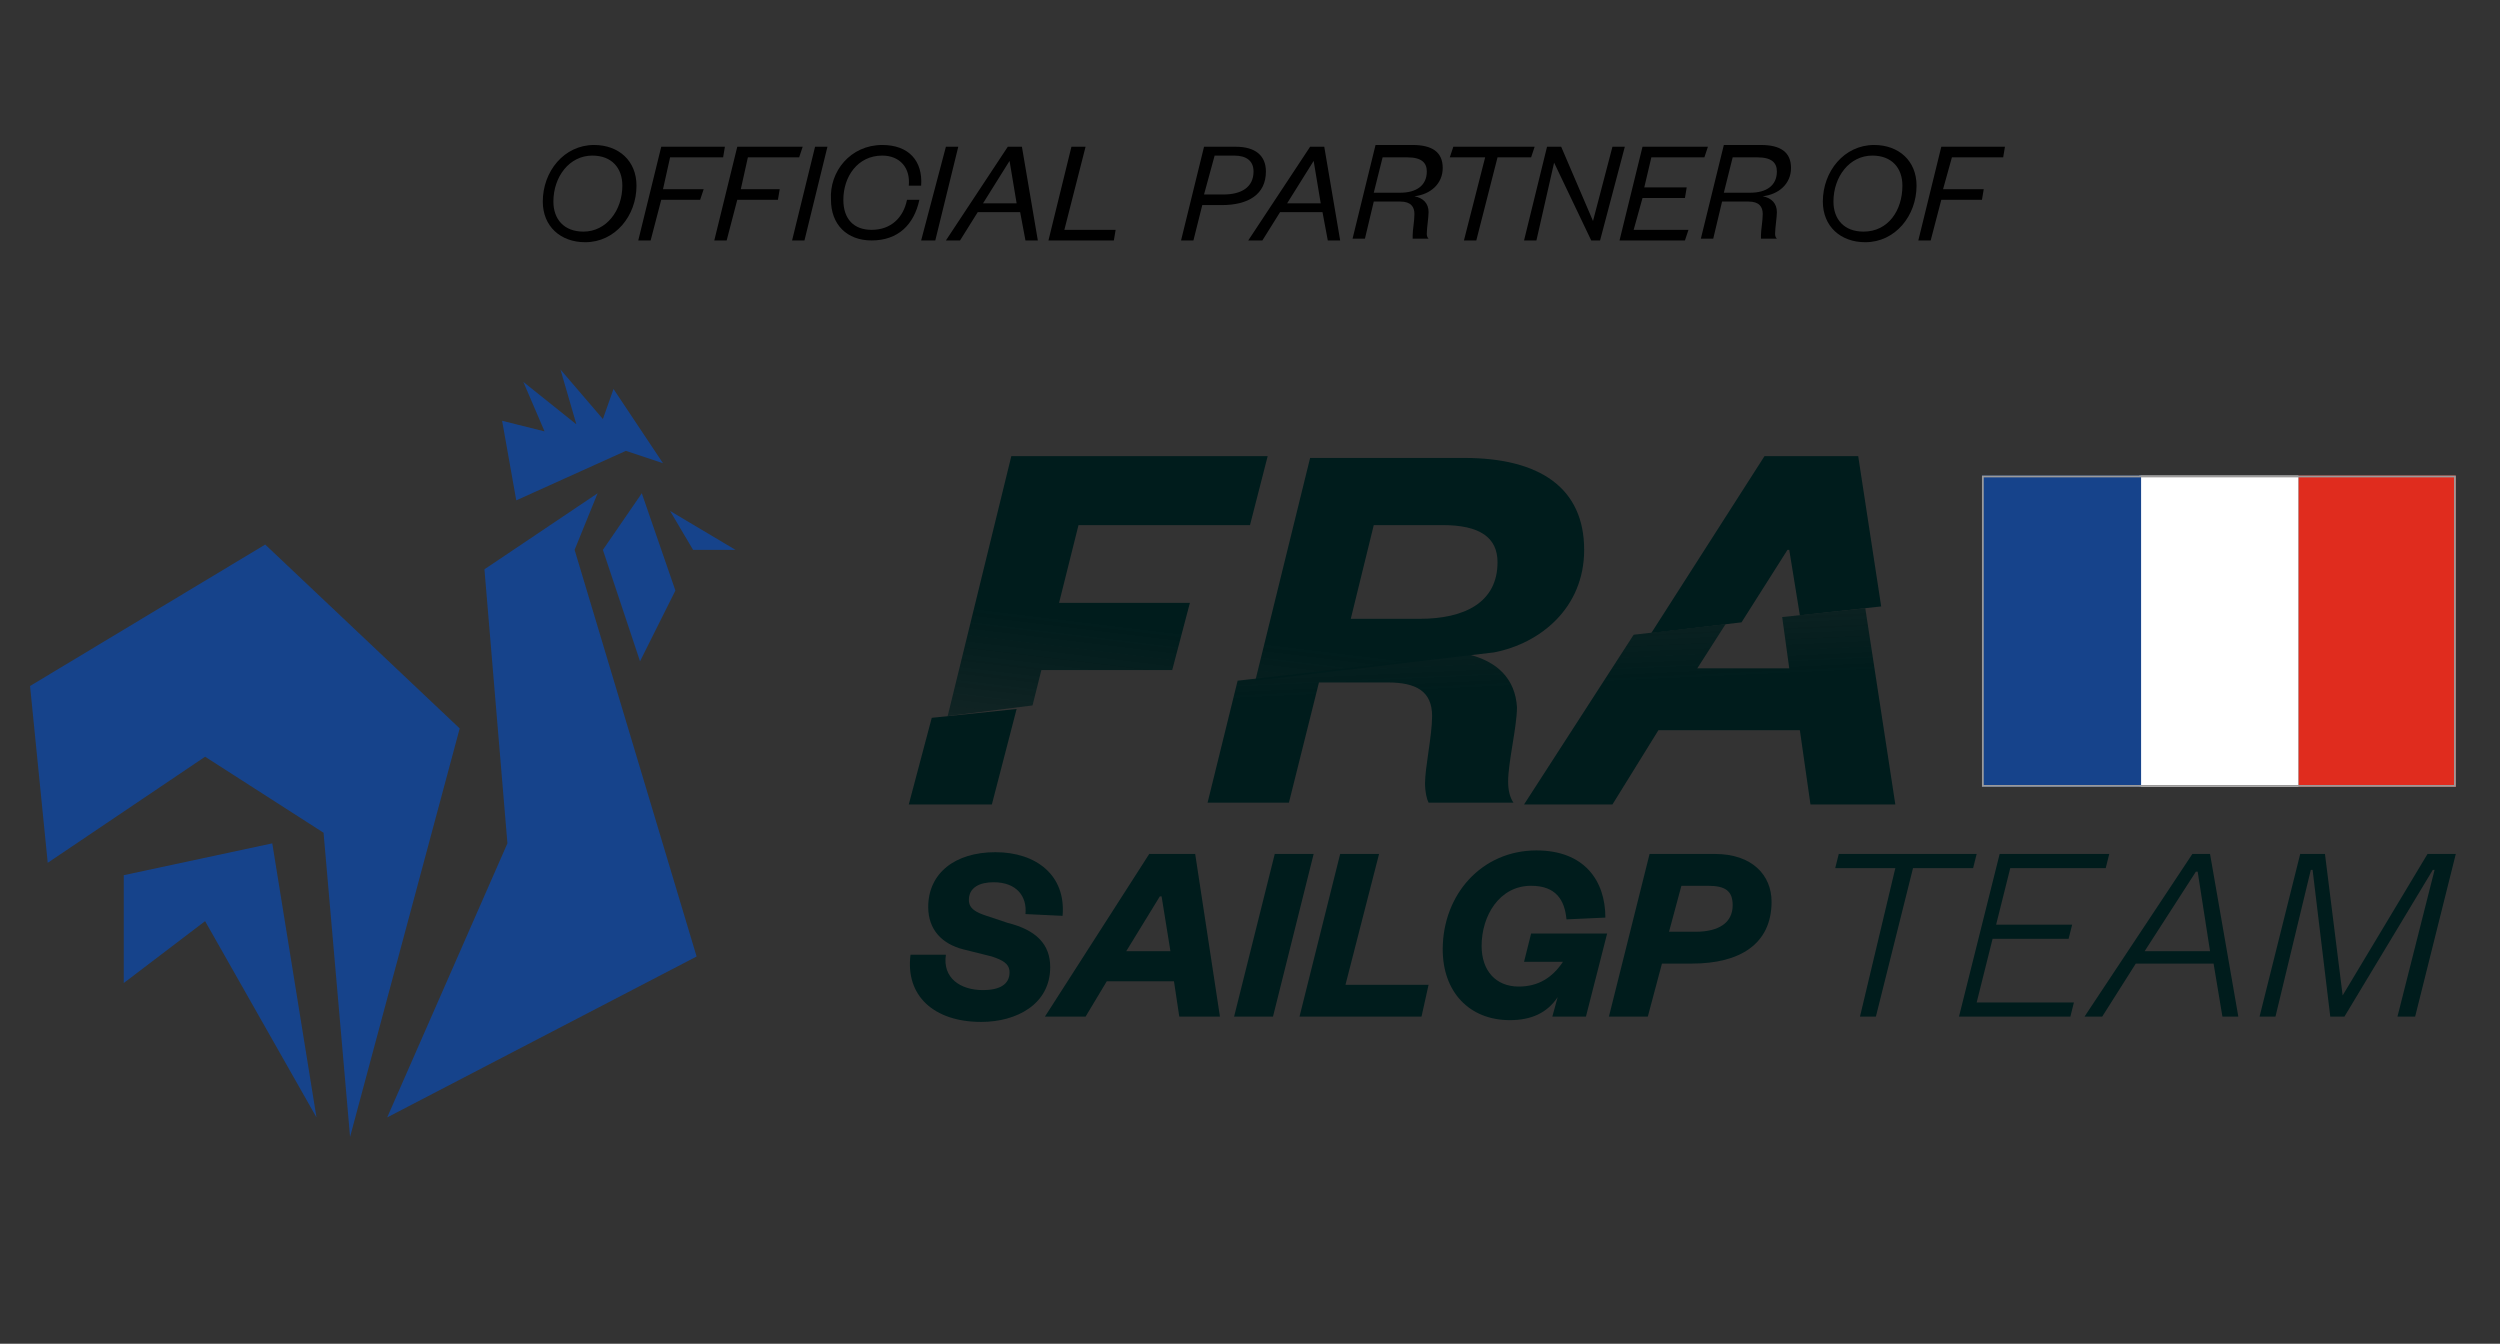 <?xml version="1.0" encoding="utf-8"?>
<!-- Generator: Adobe Illustrator 25.4.1, SVG Export Plug-In . SVG Version: 6.00 Build 0)  -->
<svg version="1.1" id="Layer_1" xmlns="http://www.w3.org/2000/svg" xmlns:xlink="http://www.w3.org/1999/xlink" x="0px" y="0px"
	 width="141.4px" height="76px" viewBox="0 0 141.4 76" style="enable-background:new 0 0 141.4 76;" xml:space="preserve">
<rect x="0" y="0" width="141.4" height="76" fill="#333333" stroke="none"/>
<style type="text/css">
	.st0{display:none;}
	.st1{display:inline;}
	.st2{fill:url(#SVGID_1_);}
	.st3{fill:url(#SVGID_00000118379422442715107050000012902937264021696911_);}
	.st4{fill:url(#SVGID_00000176723526190633158020000010161600878163237817_);}
	.st5{fill:url(#SVGID_00000177448131156366923090000014645544917376296835_);}
	.st6{fill:url(#SVGID_00000030471003455559497760000000500509959847163810_);}
	.st7{fill:url(#SVGID_00000096041911734111268220000013422957120116002727_);}
	.st8{fill:#EC1B34;}
	.st9{fill:#FFFFFF;}
	.st10{fill:#172B75;}
	.st11{fill:#001519;}
	.st12{fill:#231F20;}
	.st13{fill:url(#SVGID_00000052812145741971490840000015144051342944164518_);}
	.st14{fill:url(#SVGID_00000088845191033234373590000001766706976065052057_);}
	.st15{fill:url(#SVGID_00000111170785925052199240000000041544752471530643_);}
	.st16{fill:url(#SVGID_00000165224757786470523570000011062504128812710555_);}
	.st17{fill:url(#SVGID_00000178164619610651313700000001880820687435212443_);}
	.st18{fill:url(#SVGID_00000134964031374522879470000000346889094160400308_);}
	.st19{fill:#16438B;}
	.st20{fill:url(#SVGID_00000065767273074804263780000018284922115878227335_);}
	.st21{fill:url(#SVGID_00000101070825759447414980000013976403141333580977_);}
	.st22{fill:url(#SVGID_00000082337756087931589990000016079253917109812918_);}
	.st23{fill:url(#SVGID_00000059283530409611847320000018351969424901605781_);}
	.st24{fill:url(#SVGID_00000008133367662461346700000002025943843203018391_);}
	.st25{fill:url(#SVGID_00000176762468906159403560000013636919053222840992_);}
	.st26{clip-path:url(#SVGID_00000076600605931091181480000011035751057523397298_);fill:#E02C1E;}
	.st27{clip-path:url(#SVGID_00000076600605931091181480000011035751057523397298_);fill:#FFFFFF;}
	.st28{clip-path:url(#SVGID_00000076600605931091181480000011035751057523397298_);fill:#16438B;}
	.st29{fill:#001C1C;}
	.st30{fill:#9B9A9A;}
	.st31{fill:url(#SVGID_00000127745310640244111010000007198277390577674667_);}
	.st32{fill:url(#SVGID_00000132052041904956538350000004369128738415083932_);}
	.st33{fill:url(#SVGID_00000026150156456897083540000016064778582320328321_);}
	.st34{fill:url(#SVGID_00000076570545375424705730000010676629876258057370_);}
	.st35{fill:url(#SVGID_00000156574329136719573860000011585907034238135968_);}
	.st36{fill:url(#SVGID_00000129171968226488449420000014468421324450785978_);}
	.st37{clip-path:url(#SVGID_00000115516223752207083140000012637732299430263206_);fill:#E02C1E;}
	.st38{clip-path:url(#SVGID_00000115516223752207083140000012637732299430263206_);fill:#FFFFFF;}
	.st39{clip-path:url(#SVGID_00000115516223752207083140000012637732299430263206_);fill:#16438B;}
</style>
<g class="st0">
	<g class="st1">
		<g>
			<g>
				<path d="M28.9,2.7c0,1.9-1.4,3.7-3.4,3.7c-1.7,0-2.8-1-2.8-2.7c0-1.9,1.4-3.7,3.4-3.7C27.8,0,28.9,1,28.9,2.7z M28,2.7
					c0-1.2-0.7-2-1.9-2c-1.5,0-2.5,1.4-2.5,3c0,1.2,0.7,2,1.9,2C27,5.7,28,4.3,28,2.7z"/>
				<path d="M29,6.3l1.5-6.2h4.2l-0.2,0.7h-3.4l-0.5,2.1h2.7l-0.2,0.7h-2.7l-0.7,2.7H29z"/>
				<path d="M34.1,6.3l1.5-6.2h4.2l-0.2,0.7h-3.4l-0.5,2.1h2.7l-0.2,0.7h-2.7L35,6.3H34.1z"/>
				<path d="M41.6,0.1L40,6.3h-0.9l1.5-6.2C40.6,0.1,41.6,0.1,41.6,0.1z"/>
				<path d="M45.1,0c1.8,0,2.6,1.1,2.5,2.7h-0.8c0.1-1.2-0.5-2-1.8-2c-1.6,0-2.6,1.4-2.6,2.9c0,1.3,0.8,2,1.8,2c1.3,0,2.1-0.9,2.3-2
					h0.8c-0.3,1.6-1.5,2.7-3.2,2.7c-1.6,0-2.7-1.1-2.7-2.7C41.7,1.8,43.1,0,45.1,0z"/>
				<path d="M50.2,0.1l-1.5,6.2h-0.9l1.5-6.2C49.3,0.1,50.2,0.1,50.2,0.1z"/>
				<path d="M54.4,0.1l1,6.2h-0.9l-0.3-1.8h-2.8l-1.2,1.8h-0.9l4.1-6.2C53.4,0.1,54.4,0.1,54.4,0.1z M51.9,3.8h2.3L53.8,1l0,0
					L51.9,3.8z"/>
				<path d="M58.5,0.1l-1.4,5.5h3.4l-0.2,0.7H56l1.5-6.2C57.5,0.1,58.5,0.1,58.5,0.1z"/>
				<path d="M65.7,6.3h-0.8l1.5-6.2h2.1c1.3,0,2,0.6,2,1.7c0,1.5-1.2,2.2-2.9,2.2h-1.4L65.7,6.3z M67.7,3.3c1.2,0,1.9-0.4,1.9-1.5
					c0-0.7-0.5-1-1.3-1H67l-0.6,2.5H67.7z"/>
				<path d="M74.3,0.1l1,6.2h-0.9l-0.3-1.8h-2.8l-1.2,1.8h-0.9l4.1-6.2C73.3,0.1,74.3,0.1,74.3,0.1z M71.8,3.8h2.3L73.7,1l0,0
					L71.8,3.8z"/>
				<path d="M80.1,6.3c0-0.1,0-0.2,0-0.4c0-0.3,0.2-1,0.2-1.4c0-0.5-0.3-0.8-1-0.8h-1.7L77,6.2h-0.8L77.7,0h2.4c1.3,0,2,0.5,2,1.5
					c0,1.1-0.8,1.8-1.8,1.9c0.6,0.1,0.9,0.5,0.9,1c0,0.4-0.2,1-0.2,1.4c0,0.2,0,0.3,0.1,0.4L80.1,6.3L80.1,6.3z M79.4,3.1
					c1,0,1.8-0.4,1.8-1.4c0-0.6-0.4-0.9-1.3-0.9h-1.6l-0.6,2.3H79.4z"/>
				<path d="M83.5,6.3l1.4-5.5h-2.2l0.2-0.7h5.4L88,0.8h-2.3l-1.4,5.5H83.5z"/>
				<path d="M92.1,5l1.2-4.8h0.8l-1.5,6.2h-0.7l-2.3-5.1l-1.3,5.1h-0.8L89,0.1h0.9L92.1,5z"/>
				<path d="M98.1,6.3h-4.4l1.5-6.2h4.3l-0.2,0.7h-3.5l-0.5,1.9h2.8L98,3.5h-2.8l-0.5,2.1h3.6L98.1,6.3z"/>
				<path d="M103.1,6.3c0-0.1,0-0.2,0-0.4c0-0.3,0.2-1,0.2-1.4c0-0.5-0.3-0.8-1-0.8h-1.7L100,6.2h-0.8l1.5-6.2h2.4
					c1.3,0,2,0.5,2,1.5c0,1.1-0.8,1.8-1.8,1.9c0.6,0.1,0.9,0.5,0.9,1c0,0.4-0.2,1-0.2,1.4c0,0.2,0,0.3,0.1,0.4L103.1,6.3L103.1,6.3z
					 M102.4,3.1c1,0,1.8-0.4,1.8-1.4c0-0.6-0.4-0.9-1.3-0.9h-1.6l-0.6,2.3H102.4z"/>
				<path d="M113.3,2.7c0,1.9-1.4,3.7-3.4,3.7c-1.7,0-2.8-1-2.8-2.7c0-1.9,1.4-3.7,3.4-3.7C112.2,0,113.3,1,113.3,2.7z M112.4,2.7
					c0-1.2-0.7-2-1.9-2c-1.5,0-2.5,1.4-2.5,3c0,1.2,0.7,2,1.9,2C111.4,5.7,112.4,4.3,112.4,2.7z"/>
				<path d="M113.5,6.3l1.5-6.2h4.2L119,0.8h-3.4l-0.5,2.1h2.7l-0.2,0.7H115l-0.7,2.7H113.5z"/>
			</g>
		</g>
	</g>
	<g class="st1">
		<g>
			<g>
				
					<linearGradient id="SVGID_1_" gradientUnits="userSpaceOnUse" x1="18.637" y1="62.782" x2="14.598" y2="29.613" gradientTransform="matrix(1 0 0 -1 0 78)">
					<stop  offset="0.484" style="stop-color:#231F20"/>
					<stop  offset="1" style="stop-color:#231F20;stop-opacity:0"/>
				</linearGradient>
				<polygon class="st2" points="11.4,35.5 22.6,35.5 24.1,29.6 12.8,29.6 14.5,23 29.3,23 30.8,17.1 8.8,17.1 3.3,39.4 10.6,38.5 
									"/>
				
					<linearGradient id="SVGID_00000155134100078834839980000010455387343758620300_" gradientUnits="userSpaceOnUse" x1="45.264" y1="59.54" x2="41.225" y2="26.371" gradientTransform="matrix(1 0 0 -1 0 78)">
					<stop  offset="0.484" style="stop-color:#231F20"/>
					<stop  offset="1" style="stop-color:#231F20;stop-opacity:0"/>
				</linearGradient>
				<path style="fill:url(#SVGID_00000155134100078834839980000010455387343758620300_);" d="M57.9,25c0-5.4-3.9-7.9-10.3-7.9H34.4
					l-4.8,19.1l20.5-2.4C54.1,33.2,57.9,30,57.9,25z M37.9,31l2-8.1h5.9c3.2,0,4.7,1,4.7,3.3c0,3.5-2.9,4.9-6.7,4.9L37.9,31L37.9,31
					z"/>
				
					<linearGradient id="SVGID_00000124156128852285951080000016860368476256170681_" gradientUnits="userSpaceOnUse" x1="74.598" y1="55.968" x2="70.559" y2="22.799" gradientTransform="matrix(1 0 0 -1 0 78)">
					<stop  offset="0.484" style="stop-color:#231F20"/>
					<stop  offset="1" style="stop-color:#231F20;stop-opacity:0"/>
				</linearGradient>
				<polygon style="fill:url(#SVGID_00000124156128852285951080000016860368476256170681_);" points="75.4,25.1 75.5,25.1 
					76.4,30.7 83.4,29.9 81.4,17.1 73.4,17.1 63.6,32.2 71.4,31.3 				"/>
			</g>
			<g>
				
					<linearGradient id="SVGID_00000090261978613383911810000007165452902977841298_" gradientUnits="userSpaceOnUse" x1="5.053" y1="25.178" x2="3.764" y2="53.535" gradientTransform="matrix(1 0 0 -1 0 78)">
					<stop  offset="0.484" style="stop-color:#231F20"/>
					<stop  offset="0.55" style="stop-color:#504D4E;stop-opacity:0.873"/>
					<stop  offset="0.635" style="stop-color:#858383;stop-opacity:0.707"/>
					<stop  offset="0.719" style="stop-color:#B1AFB0;stop-opacity:0.544"/>
					<stop  offset="0.799" style="stop-color:#D3D2D2;stop-opacity:0.389"/>
					<stop  offset="0.875" style="stop-color:#EBEBEB;stop-opacity:0.243"/>
					<stop  offset="0.944" style="stop-color:#FAFAFA;stop-opacity:0.109"/>
					<stop  offset="1" style="stop-color:#FFFFFF;stop-opacity:0"/>
				</linearGradient>
				<polygon style="fill:url(#SVGID_00000090261978613383911810000007165452902977841298_);" points="0,47 7.1,47 9.2,38.7 
					1.9,39.5 				"/>
				
					<linearGradient id="SVGID_00000048491422856114228610000000524106978886219909_" gradientUnits="userSpaceOnUse" x1="39.092" y1="26.726" x2="37.803" y2="55.082" gradientTransform="matrix(1 0 0 -1 0 78)">
					<stop  offset="0.484" style="stop-color:#231F20"/>
					<stop  offset="0.999" style="stop-color:#231F20;stop-opacity:0"/>
				</linearGradient>
				<path style="fill:url(#SVGID_00000048491422856114228610000000524106978886219909_);" d="M47.9,34.1L47.9,34.1l-19.7,2.3
					L25.5,47h7L35,36.7h6c2.5,0,3.7,0.8,3.7,2.9c0,1.6-0.7,4.4-0.7,5.8c0,0.8,0.1,1.3,0.3,1.6h7.3c-0.3-0.5-0.4-1-0.4-1.8
					c0-1.7,0.7-4.7,0.7-6.4C52,36.1,50.5,34.6,47.9,34.1z"/>
				
					<linearGradient id="SVGID_00000158733392698104818430000010794128518665684640_" gradientUnits="userSpaceOnUse" x1="68.883" y1="28.08" x2="67.594" y2="56.436" gradientTransform="matrix(1 0 0 -1 0 78)">
					<stop  offset="0.484" style="stop-color:#231F20"/>
					<stop  offset="1" style="stop-color:#231F20;stop-opacity:0"/>
				</linearGradient>
				<polygon style="fill:url(#SVGID_00000158733392698104818430000010794128518665684640_);" points="82,30.1 75,30.9 75.6,35.2 
					67.7,35.2 70,31.5 62.2,32.4 52.8,47 60.3,47 64.3,40.6 76.4,40.6 77.3,47 84.7,47 				"/>
			</g>
		</g>
		<g>
			<g>
				<g>
					<rect x="127.6" y="18.8" class="st8" width="13.7" height="27.1"/>
					<rect x="113.9" y="18.8" class="st9" width="13.8" height="27.1"/>
					<rect x="100.1" y="18.8" class="st10" width="13.8" height="27.1"/>
				</g>
			</g>
		</g>
		<g>
			<path class="st11" d="M96.8,64.9l0.1-0.5l0.7-2.7l0.2-0.8H97H84.2h-0.5l-0.1,0.5l-0.7,2.7l-0.2,0.8h0.8h4L85,75.1l-0.2,0.8h0.8
				h3.3h0.5l0.1-0.5L92,64.9h4.3H96.8z M91.5,64.3l-2.7,11h-3.3l2.7-11h-4.7l0.7-2.7H97l-0.7,2.7H91.5z"/>
			<path class="st11" d="M116.2,65.2l-2.9,4.6h3.6L116.2,65.2L116.2,65.2z M114.5,69.2l1.5-2.3l0.3,2.3H114.5z"/>
			<path class="st11" d="M140.6,60.9h-5.2H135l-0.2,0.3l-3.5,7l-0.1-6.7v-0.6h-0.6h-4.9h-0.5l-0.1,0.5l-3.4,13.5l-2.1-13.4l-0.1-0.5
				H119h-3.7H115l-0.2,0.3l-8,12.3l0.2-0.9l0.2-0.8h-0.8H100l0.4-1.6h5h0.5l0.1-0.5l0.7-2.7l0.2-0.8h-0.8h-4.7l0.4-1.4h6.6h0.5
				l0.1-0.5l0.7-2.7l0.2-0.8H109H98.7h-0.5l-0.1,0.5l-3.4,13.7l-0.2,0.8h0.8h10.1h0.4h0.5h0.2h3.4h0.3l0.2-0.3l1.7-2.7h4.7l0.4,2.4
				l0.1,0.5h0.5h3.4h0.4h0.4h0.4h3h0.5l0.1-0.5l1.5-6l0.2,5.9v0.6h0.6h2.8h0.4l0.2-0.3l3.1-5.9l-1.3,5.4l-0.2,0.8h0.8h3.3h0.5
				l0.1-0.5l3.4-13.7l0.2-0.8h-1V60.9z M95.3,75.2l3.4-13.7H109l-0.7,2.7h-7.1l-0.7,2.7h5.5l-0.7,2.7h-5.5l-0.7,2.9h7.3l-0.6,2.6
				v0.1C105.8,75.2,95.3,75.2,95.3,75.2z M117.8,75.2l-0.4-2.9h-5.6l-1.8,2.9h-3.4l8.8-13.7h3.7l2.1,13.7H117.8z M137.2,75.2h-3.3
				l2.5-10.2h-0.1L131,75.2h-2.8L128,65h-0.1l-2.5,10.2h-3l3.4-13.7h4.9l0.1,9.2h0.1l4.6-9.2h5.2L137.2,75.2z"/>
		</g>
		<g>
			<g>
				<g>
					<path class="st12" d="M76,64.5l-3.7,0.6c0.1,0.3,0.2,0.7,0.1,1.1c-0.1,0.7-0.4,1.2-1.1,1.5c-0.6,0.3-1.4,0.4-2.6,0.4h-1.5
						l0.6-2.2l-3.7,0.6l-2.3,9.3h3.6l1.2-4.8h2.6c2.1,0,3.6-0.3,4.7-1c1.4-0.9,2-2,2.3-3.6C76.1,65.7,76.1,65,76,64.5z"/>
					
						<linearGradient id="SVGID_00000009571951159439000190000001521567131232197296_" gradientUnits="userSpaceOnUse" x1="59.033" y1="0.308" x2="51.759" y2="13.096" gradientTransform="matrix(1 0 0 -1 0 78)">
						<stop  offset="0.448" style="stop-color:#231F20"/>
						<stop  offset="0.496" style="stop-color:#2F2B2C"/>
						<stop  offset="0.584" style="stop-color:#4E4B4C"/>
						<stop  offset="0.7" style="stop-color:#817F80"/>
						<stop  offset="0.84" style="stop-color:#C7C6C6"/>
						<stop  offset="0.944" style="stop-color:#FFFFFF"/>
					</linearGradient>
					<path style="fill:url(#SVGID_00000009571951159439000190000001521567131232197296_);" d="M55.1,68.1l-0.7,2.7h3.4
						c-0.7,1.4-2,2.1-3.7,2.1c-2.3,0-3.4-1.9-3-4.3l-3.8,0.6C47.1,73,49.2,76,53.1,76c1.9,0,3.4-0.6,4.3-1.5l-0.3,1.3h3l1.9-7.6
						h-6.9V68.1z"/>
				</g>
				<g>
					<polygon class="st12" points="28.1,75.8 31.7,75.8 33.1,70.1 29.5,70.1 					"/>
					<polygon class="st12" points="37.5,72.9 38.2,70.1 34.6,70.1 33.2,75.8 44.1,75.8 44.8,72.9 					"/>
					
						<linearGradient id="SVGID_00000090995030640374900990000012407296332929725073_" gradientUnits="userSpaceOnUse" x1="20.417" y1="-0.438" x2="17.021" y2="14.273" gradientTransform="matrix(1 0 0 -1 0 78)">
						<stop  offset="0.422" style="stop-color:#231F20"/>
						<stop  offset="0.78" style="stop-color:#FFFFFF"/>
					</linearGradient>
					<polygon style="fill:url(#SVGID_00000090995030640374900990000012407296332929725073_);" points="15.3,70.1 11.7,75.8 
						15.6,75.8 17.5,72.6 23.3,72.6 23.7,75.8 27.4,75.8 26.6,70.1 					"/>
					
						<linearGradient id="SVGID_00000098913408145474626680000011010585611377902981_" gradientUnits="userSpaceOnUse" x1="8.433" y1="-2.351" x2="5.105" y2="12.062" gradientTransform="matrix(1 0 0 -1 0 78)">
						<stop  offset="0.422" style="stop-color:#231F20"/>
						<stop  offset="0.978" style="stop-color:#FFFFFF"/>
					</linearGradient>
					<path style="fill:url(#SVGID_00000098913408145474626680000011010585611377902981_);" d="M12.4,70.1H7.3c1.3,0.4,1.7,1,1.5,1.8
						c-0.1,0.9-1.1,1.4-2.4,1.4c-1.9,0-3.4-0.9-3.2-3.1H0C-0.2,73.7,2.2,76,6.4,76c3.2,0,6.1-1.5,6.1-4.9
						C12.6,70.7,12.5,70.4,12.4,70.1z"/>
				</g>
				<g>
					
						<linearGradient id="SVGID_00000029748963815121750360000006992230392392735873_" gradientUnits="userSpaceOnUse" x1="27.639" y1="21.159" x2="42.877" y2="-3.421" gradientTransform="matrix(1 0 0 -1 0 78)">
						<stop  offset="0.383" style="stop-color:#231F20"/>
						<stop  offset="0.435" style="stop-color:#4D494A"/>
						<stop  offset="0.661" style="stop-color:#FFFFFF"/>
					</linearGradient>
					<polygon style="fill:url(#SVGID_00000029748963815121750360000006992230392392735873_);" points="32.5,61.2 30.2,70.1 
						33.8,70.1 36,61.2 					"/>
					
						<linearGradient id="SVGID_00000143575826653828850740000002593994594395957163_" gradientUnits="userSpaceOnUse" x1="31.323" y1="23.443" x2="46.561" y2="-1.137" gradientTransform="matrix(1 0 0 -1 0 78)">
						<stop  offset="0.383" style="stop-color:#231F20"/>
						<stop  offset="0.435" style="stop-color:#4D494A"/>
						<stop  offset="0.661" style="stop-color:#FFFFFF"/>
					</linearGradient>
					<polygon style="fill:url(#SVGID_00000143575826653828850740000002593994594395957163_);" points="37.5,61.2 35.3,70.1 
						38.9,70.1 41.1,61.2 					"/>
					<path class="st12" d="M21.5,61.2l-5.7,8.9h11.4l-1.4-8.9C25.8,61.2,21.5,61.2,21.5,61.2z M19.8,69.7l2.8-4.7h0.5l0.6,4.7H19.8z
						"/>
					<path class="st12" d="M8,60.9c-3.6,0-6,2.1-6,4.9c0,1.5,0.7,2.5,2.3,3.2c1,0.4,2.2,0.8,3,1h5.6c-0.4-1.4-1.7-2.3-3.8-2.9
						l-1.9-0.6c-0.9-0.3-1.6-0.6-1.6-1.4c0-0.7,0.6-1.6,2.2-1.6c2.1,0,3.1,1.3,3,2.9H14C14.4,62.8,11.6,60.9,8,60.9z"/>
				</g>
				<g>
					
						<linearGradient id="SVGID_00000171686570324814197000000009658668976305320638_" gradientUnits="userSpaceOnUse" x1="65.618" y1="22.034" x2="72.395" y2="10.089" gradientTransform="matrix(1 0 0 -1 0 78)">
						<stop  offset="0.484" style="stop-color:#231F20"/>
						<stop  offset="0.558" style="stop-color:#3D393A"/>
						<stop  offset="0.717" style="stop-color:#7E7C7C"/>
						<stop  offset="0.947" style="stop-color:#E6E6E6"/>
						<stop  offset="1" style="stop-color:#FFFFFF"/>
					</linearGradient>
					<path style="fill:url(#SVGID_00000171686570324814197000000009658668976305320638_);" d="M75.4,62c-0.9-0.7-2.1-1-3.7-1h-5.6
						l-1.3,5.3l3.7-0.6l0.5-1.8h1.9c0.8,0,1.3,0.1,1.7,0.5c0.2,0.2,0.4,0.4,0.4,0.6l3.7-0.6C76.6,63.3,76.1,62.5,75.4,62z"/>
					<path class="st12" d="M52,68.5c0-0.2,0.1-0.4,0.1-0.6c0.5-2.2,2.1-4.1,4.3-4.1c1.4,0,2.3,0.7,2.7,1.7l0,0
						c0.2,0.5,0.2,1.1,0.2,1.1h3.4c0-3.5-2.1-5.9-6.2-5.9s-7.2,2.8-8.1,6.8c-0.1,0.6-0.2,1.1-0.3,1.7l3-0.5L52,68.5z"/>
				</g>
			</g>
		</g>
	</g>
</g>
<g>
	<g>
		<g>
			<polygon class="st19" points="21.9,63.2 39.4,54.1 32.5,31.1 33.8,27.9 27.4,32.2 28.7,47.7 			"/>
			<polygon class="st19" points="19.8,64.3 18.3,47.1 11.6,42.8 2.7,48.8 1.7,38.8 15,30.8 26,41.2 			"/>
			<polygon class="st19" points="17.9,63.2 11.6,52.1 7,55.6 7,49.5 15.4,47.7 			"/>
			<polygon class="st19" points="36.3,27.9 38.2,33.4 36.2,37.4 34.1,31.1 			"/>
			<polygon class="st19" points="37.9,28.9 41.6,31.1 39.2,31.1 			"/>
			<polygon class="st19" points="37.5,26.2 34.7,22 34.1,23.7 31.7,20.9 32.6,24 29.6,21.6 30.8,24.4 28.4,23.8 29.2,28.3 
				35.4,25.5 			"/>
		</g>
		<g id="FRA_00000005230518919667384650000005549863328945304746_">
			<g>
				
					<linearGradient id="SVGID_00000181075931718900877710000006471513046151881647_" gradientUnits="userSpaceOnUse" x1="63.696" y1="24.589" x2="61.035" y2="46.444">
					<stop  offset="0.484" style="stop-color:#001C1C"/>
					<stop  offset="1" style="stop-color:#001C1C;stop-opacity:0.4"/>
				</linearGradient>
				<polygon style="fill:url(#SVGID_00000181075931718900877710000006471513046151881647_);" points="58.9,37.9 66.3,37.9 
					67.3,34.1 59.9,34.1 61,29.7 70.7,29.7 71.7,25.8 57.2,25.8 53.6,40.5 58.4,39.9 				"/>
				
					<linearGradient id="SVGID_00000052809495605677043980000001529548361576790671_" gradientUnits="userSpaceOnUse" x1="81.251" y1="26.727" x2="78.59" y2="48.581">
					<stop  offset="0.484" style="stop-color:#001C1C"/>
					<stop  offset="1" style="stop-color:#001C1C;stop-opacity:0.4"/>
				</linearGradient>
				<path style="fill:url(#SVGID_00000052809495605677043980000001529548361576790671_);" d="M89.6,31.1c0-3.5-2.5-5.2-6.8-5.2h-8.7
					l-3.1,12.6l13.5-1.6C87.1,36.4,89.6,34.4,89.6,31.1z M76.4,35l1.3-5.3h3.9c2.1,0,3.1,0.7,3.1,2.1c0,2.3-1.9,3.2-4.4,3.2H76.4z"
					/>
				
					<linearGradient id="SVGID_00000116234494967447323320000008551501767351810952_" gradientUnits="userSpaceOnUse" x1="100.603" y1="29.083" x2="97.942" y2="50.938">
					<stop  offset="0.484" style="stop-color:#001C1C"/>
					<stop  offset="1" style="stop-color:#001C1C;stop-opacity:0.4"/>
				</linearGradient>
				<polygon style="fill:url(#SVGID_00000116234494967447323320000008551501767351810952_);" points="101.1,31.1 101.2,31.1 
					101.8,34.8 106.4,34.3 105.1,25.8 99.8,25.8 93.4,35.8 98.5,35.2 				"/>
			</g>
			<g>
				
					<linearGradient id="SVGID_00000061431606088789403350000009022761160939912882_" gradientUnits="userSpaceOnUse" x1="54.762" y1="49.369" x2="53.913" y2="30.685">
					<stop  offset="0.484" style="stop-color:#001C1C"/>
					<stop  offset="1" style="stop-color:#001C1C;stop-opacity:0.4"/>
				</linearGradient>
				<polygon style="fill:url(#SVGID_00000061431606088789403350000009022761160939912882_);" points="51.4,45.5 56.1,45.5 
					57.5,40.1 52.7,40.6 				"/>
				
					<linearGradient id="SVGID_00000160158668811697562290000001551856191241104316_" gradientUnits="userSpaceOnUse" x1="77.234" y1="48.347" x2="76.385" y2="29.663">
					<stop  offset="0.484" style="stop-color:#001C1C"/>
					<stop  offset="1" style="stop-color:#001C1C;stop-opacity:0.4"/>
				</linearGradient>
				<path style="fill:url(#SVGID_00000160158668811697562290000001551856191241104316_);" d="M83,37C83,37,83,37,83,37l-13,1.5
					l-1.7,6.9h4.6l1.7-6.8h3.9c1.6,0,2.5,0.5,2.5,1.9c0,1.1-0.4,2.9-0.4,3.8c0,0.5,0.1,0.9,0.2,1.1h4.8c-0.2-0.3-0.3-0.7-0.3-1.2
					c0-1.1,0.5-3.1,0.5-4.2C85.7,38.4,84.7,37.4,83,37z"/>
				
					<linearGradient id="SVGID_00000072982332226674820390000010429145005987435690_" gradientUnits="userSpaceOnUse" x1="96.819" y1="47.457" x2="95.97" y2="28.773">
					<stop  offset="0.484" style="stop-color:#001C1C"/>
					<stop  offset="1" style="stop-color:#001C1C;stop-opacity:0.4"/>
				</linearGradient>
				<polygon style="fill:url(#SVGID_00000072982332226674820390000010429145005987435690_);" points="105.5,34.4 100.8,34.9 
					101.2,37.8 96,37.8 97.6,35.3 92.4,35.9 86.2,45.5 91.2,45.5 93.8,41.3 101.8,41.3 102.4,45.5 107.2,45.5 				"/>
			</g>
		</g>
		<g>
			<g>
				<g>
					<defs>
						<rect id="SVGID_00000063620790317113283760000005687288224800260744_" x="112.1" y="26.9" width="26.8" height="17.6"/>
					</defs>
					<clipPath id="SVGID_00000099640676594952858210000003441072706445556369_">
						<use xlink:href="#SVGID_00000063620790317113283760000005687288224800260744_"  style="overflow:visible;"/>
					</clipPath>
					
						<rect x="130" y="26.9" style="clip-path:url(#SVGID_00000099640676594952858210000003441072706445556369_);fill:#E02C1E;" width="8.9" height="17.6"/>
					
						<rect x="121" y="26.9" style="clip-path:url(#SVGID_00000099640676594952858210000003441072706445556369_);fill:#FFFFFF;" width="9" height="17.6"/>
					
						<rect x="112.1" y="26.9" style="clip-path:url(#SVGID_00000099640676594952858210000003441072706445556369_);fill:#16438B;" width="9" height="17.6"/>
				</g>
			</g>
		</g>
		<g>
			<g>
				<path class="st29" d="M53.5,54c-0.2,1.3,0.8,2,2.1,2c0.9,0,1.5-0.3,1.5-1c0-0.5-0.4-0.7-1-0.9l-1.6-0.4c-1.2-0.3-2-1.1-2-2.4
					c0-1.9,1.5-3.1,3.8-3.1c2.3,0,4,1.3,3.8,3.6l-2.1-0.1c0.1-1-0.5-1.8-1.8-1.8c-0.8,0-1.4,0.3-1.4,1c0,0.5,0.4,0.7,1,0.9l1.2,0.4
					c1.6,0.4,2.4,1.2,2.4,2.5c0,2.1-1.9,3.1-3.9,3.1c-2.7,0-4.3-1.5-4-3.8L53.5,54z"/>
			</g>
			<path class="st29" d="M63.7,53.8h2.5l-0.5-3.1h-0.1L63.7,53.8z M67.6,48.3l1.4,9.2h-2.3l-0.3-2h-3.8l-1.2,2h-2.3l5.9-9.2H67.6z"
				/>
			<polygon class="st29" points="74.3,48.3 72,57.5 69.8,57.5 72.1,48.3 			"/>
			<polygon class="st29" points="78,48.3 76.1,55.7 80.8,55.7 80.4,57.5 73.5,57.5 75.8,48.3 			"/>
			<g>
				<path class="st29" d="M88.6,52c-0.1-1.1-0.6-1.9-2-1.9c-1.8,0-2.8,1.7-2.8,3.4c0,1.4,0.8,2.3,2.1,2.3c1.1,0,1.9-0.5,2.5-1.4
					h-2.2l0.4-1.6h4.3l-1.2,4.7h-1.9l0.3-1.1c-0.6,0.9-1.5,1.3-2.7,1.3c-2.3,0-3.8-1.6-3.8-4c0-3.1,2.2-5.6,5.3-5.6
					c2.7,0,3.9,1.7,3.9,3.8L88.6,52z"/>
				<path class="st29" d="M95.9,52.7c1.3,0,2.1-0.5,2.1-1.5c0-0.8-0.4-1.1-1.4-1.1h-1.5l-0.7,2.6H95.9z M93.2,57.5H91l2.3-9.2H97
					c2.1,0,3.2,1.2,3.2,2.7c0,2.4-1.8,3.5-4.5,3.5H94L93.2,57.5z"/>
			</g>
			<polygon class="st29" points="105.2,57.5 107.2,49.1 103.8,49.1 104,48.3 111.8,48.3 111.6,49.1 108.2,49.1 106.1,57.5 			"/>
			<polygon class="st29" points="117.1,57.5 110.8,57.5 113.1,48.3 119.3,48.3 119.1,49.1 113.7,49.1 112.9,52.3 117.2,52.3 
				117,53.1 112.7,53.1 111.8,56.7 117.3,56.7 			"/>
			<path class="st29" d="M121.3,53.8h3.7l-0.7-4.5h-0.1L121.3,53.8z M125,48.3l1.6,9.2h-0.9l-0.5-3h-4.4l-1.9,3h-1l6.1-9.2H125z"/>
			<polygon class="st29" points="131.8,57.5 130.8,49.2 130.7,49.2 128.7,57.5 127.8,57.5 130.1,48.3 131.5,48.3 132.5,56.3 
				132.5,56.3 137.3,48.3 138.9,48.3 136.6,57.5 135.6,57.5 137.7,49.2 137.6,49.2 132.6,57.5 			"/>
		</g>
		<g>
			<path class="st30" d="M138.8,27v17.4h-26.6V27H138.8 M138.9,26.9h-26.8v17.6h26.8V26.9L138.9,26.9z"/>
		</g>
	</g>
	<g>
		<path d="M36,10.5c0,1.7-1.2,3.2-2.9,3.2c-1.4,0-2.4-0.9-2.4-2.3c0-1.7,1.2-3.2,2.9-3.2C35,8.2,36,9.1,36,10.5 M35.2,10.5
			c0-1-0.6-1.7-1.7-1.7c-1.3,0-2.2,1.2-2.2,2.6c0,1,0.6,1.7,1.7,1.7C34.3,13.1,35.2,11.9,35.2,10.5"/>
		<polygon points="36.1,13.6 37.4,8.3 41,8.3 40.9,8.9 37.9,8.9 37.5,10.7 39.8,10.7 39.6,11.3 37.4,11.3 36.8,13.6 		"/>
		<polygon points="40.4,13.6 41.7,8.3 45.4,8.3 45.2,8.9 42.3,8.9 41.9,10.7 44.1,10.7 44,11.3 41.7,11.3 41.1,13.6 		"/>
		<polygon points="46.8,8.3 45.5,13.6 44.8,13.6 46.1,8.3 		"/>
		<path d="M49.9,8.2c1.5,0,2.3,0.9,2.2,2.3l-0.7,0c0.1-1-0.5-1.7-1.5-1.7c-1.4,0-2.2,1.2-2.2,2.5c0,1.1,0.6,1.7,1.6,1.7
			c1.1,0,1.8-0.7,2-1.7l0.7,0c-0.3,1.4-1.2,2.3-2.7,2.3c-1.4,0-2.3-0.9-2.3-2.3C46.9,9.7,48.1,8.2,49.9,8.2"/>
		<polygon points="54.2,8.3 52.9,13.6 52.1,13.6 53.5,8.3 		"/>
		<path d="M57.8,8.3l0.9,5.3h-0.7l-0.3-1.6h-2.4l-1,1.6h-0.8L57,8.3H57.8z M55.6,11.5h1.9l-0.4-2.4h0L55.6,11.5z"/>
		<polygon points="61.4,8.3 60.2,13 63.1,13 63,13.6 59.3,13.6 60.6,8.3 		"/>
		<path d="M67.5,13.6h-0.7l1.3-5.3h1.8c1.1,0,1.7,0.5,1.7,1.4c0,1.3-1,1.9-2.5,1.9H68L67.5,13.6z M69.2,11c1,0,1.7-0.4,1.7-1.3
			c0-0.6-0.4-0.9-1.1-0.9h-1.1L68.1,11H69.2z"/>
		<path d="M74.9,8.3l0.9,5.3h-0.7l-0.3-1.6h-2.4l-1,1.6h-0.8l3.5-5.3H74.9z M72.8,11.5h1.9l-0.4-2.4h0L72.8,11.5z"/>
		<path d="M79.9,13.6c0-0.1,0-0.1,0-0.3c0-0.3,0.1-0.8,0.1-1.2c0-0.4-0.2-0.7-0.8-0.7h-1.5l-0.5,2.1h-0.7l1.3-5.3h2.1
			c1.1,0,1.7,0.4,1.7,1.3c0,0.9-0.7,1.5-1.6,1.6c0.5,0.1,0.8,0.4,0.8,0.9c0,0.3-0.1,0.9-0.1,1.2c0,0.1,0,0.2,0.1,0.3H79.9z
			 M79.2,10.9c0.9,0,1.5-0.4,1.5-1.2c0-0.5-0.3-0.8-1.1-0.8h-1.4l-0.5,2H79.2z"/>
		<polygon points="82.8,13.6 84,8.9 82,8.9 82.2,8.3 86.8,8.3 86.6,8.9 84.7,8.9 83.5,13.6 		"/>
		<polygon points="90.1,12.5 91.2,8.3 91.9,8.3 90.5,13.6 90,13.6 87.9,9.2 86.9,13.6 86.2,13.6 87.5,8.3 88.3,8.3 		"/>
		<polygon points="95.3,13.6 91.6,13.6 92.9,8.3 96.6,8.3 96.4,8.9 93.4,8.9 93,10.6 95.4,10.6 95.3,11.2 92.9,11.2 92.4,13 
			95.5,13 		"/>
		<path d="M99.6,13.6c0-0.1,0-0.1,0-0.3c0-0.3,0.1-0.8,0.1-1.2c0-0.4-0.2-0.7-0.8-0.7h-1.5l-0.5,2.1h-0.7l1.3-5.3h2.1
			c1.1,0,1.7,0.4,1.7,1.3c0,0.9-0.7,1.5-1.6,1.6c0.5,0.1,0.8,0.4,0.8,0.9c0,0.3-0.1,0.9-0.1,1.2c0,0.1,0,0.2,0.1,0.3H99.6z M99,10.9
			c0.9,0,1.5-0.4,1.5-1.2c0-0.5-0.3-0.8-1.1-0.8h-1.4l-0.5,2H99z"/>
		<path d="M108.4,10.5c0,1.7-1.2,3.2-2.9,3.2c-1.4,0-2.4-0.9-2.4-2.3c0-1.7,1.2-3.2,2.9-3.2C107.4,8.2,108.4,9.1,108.4,10.5
			 M107.6,10.5c0-1-0.6-1.7-1.7-1.7c-1.3,0-2.2,1.2-2.2,2.6c0,1,0.6,1.7,1.7,1.7C106.8,13.1,107.6,11.9,107.6,10.5"/>
		<polygon points="108.5,13.6 109.8,8.3 113.4,8.3 113.3,8.9 110.4,8.9 109.9,10.7 112.2,10.7 112.1,11.3 109.8,11.3 109.2,13.6 		
			"/>
	</g>
</g>
</svg>

